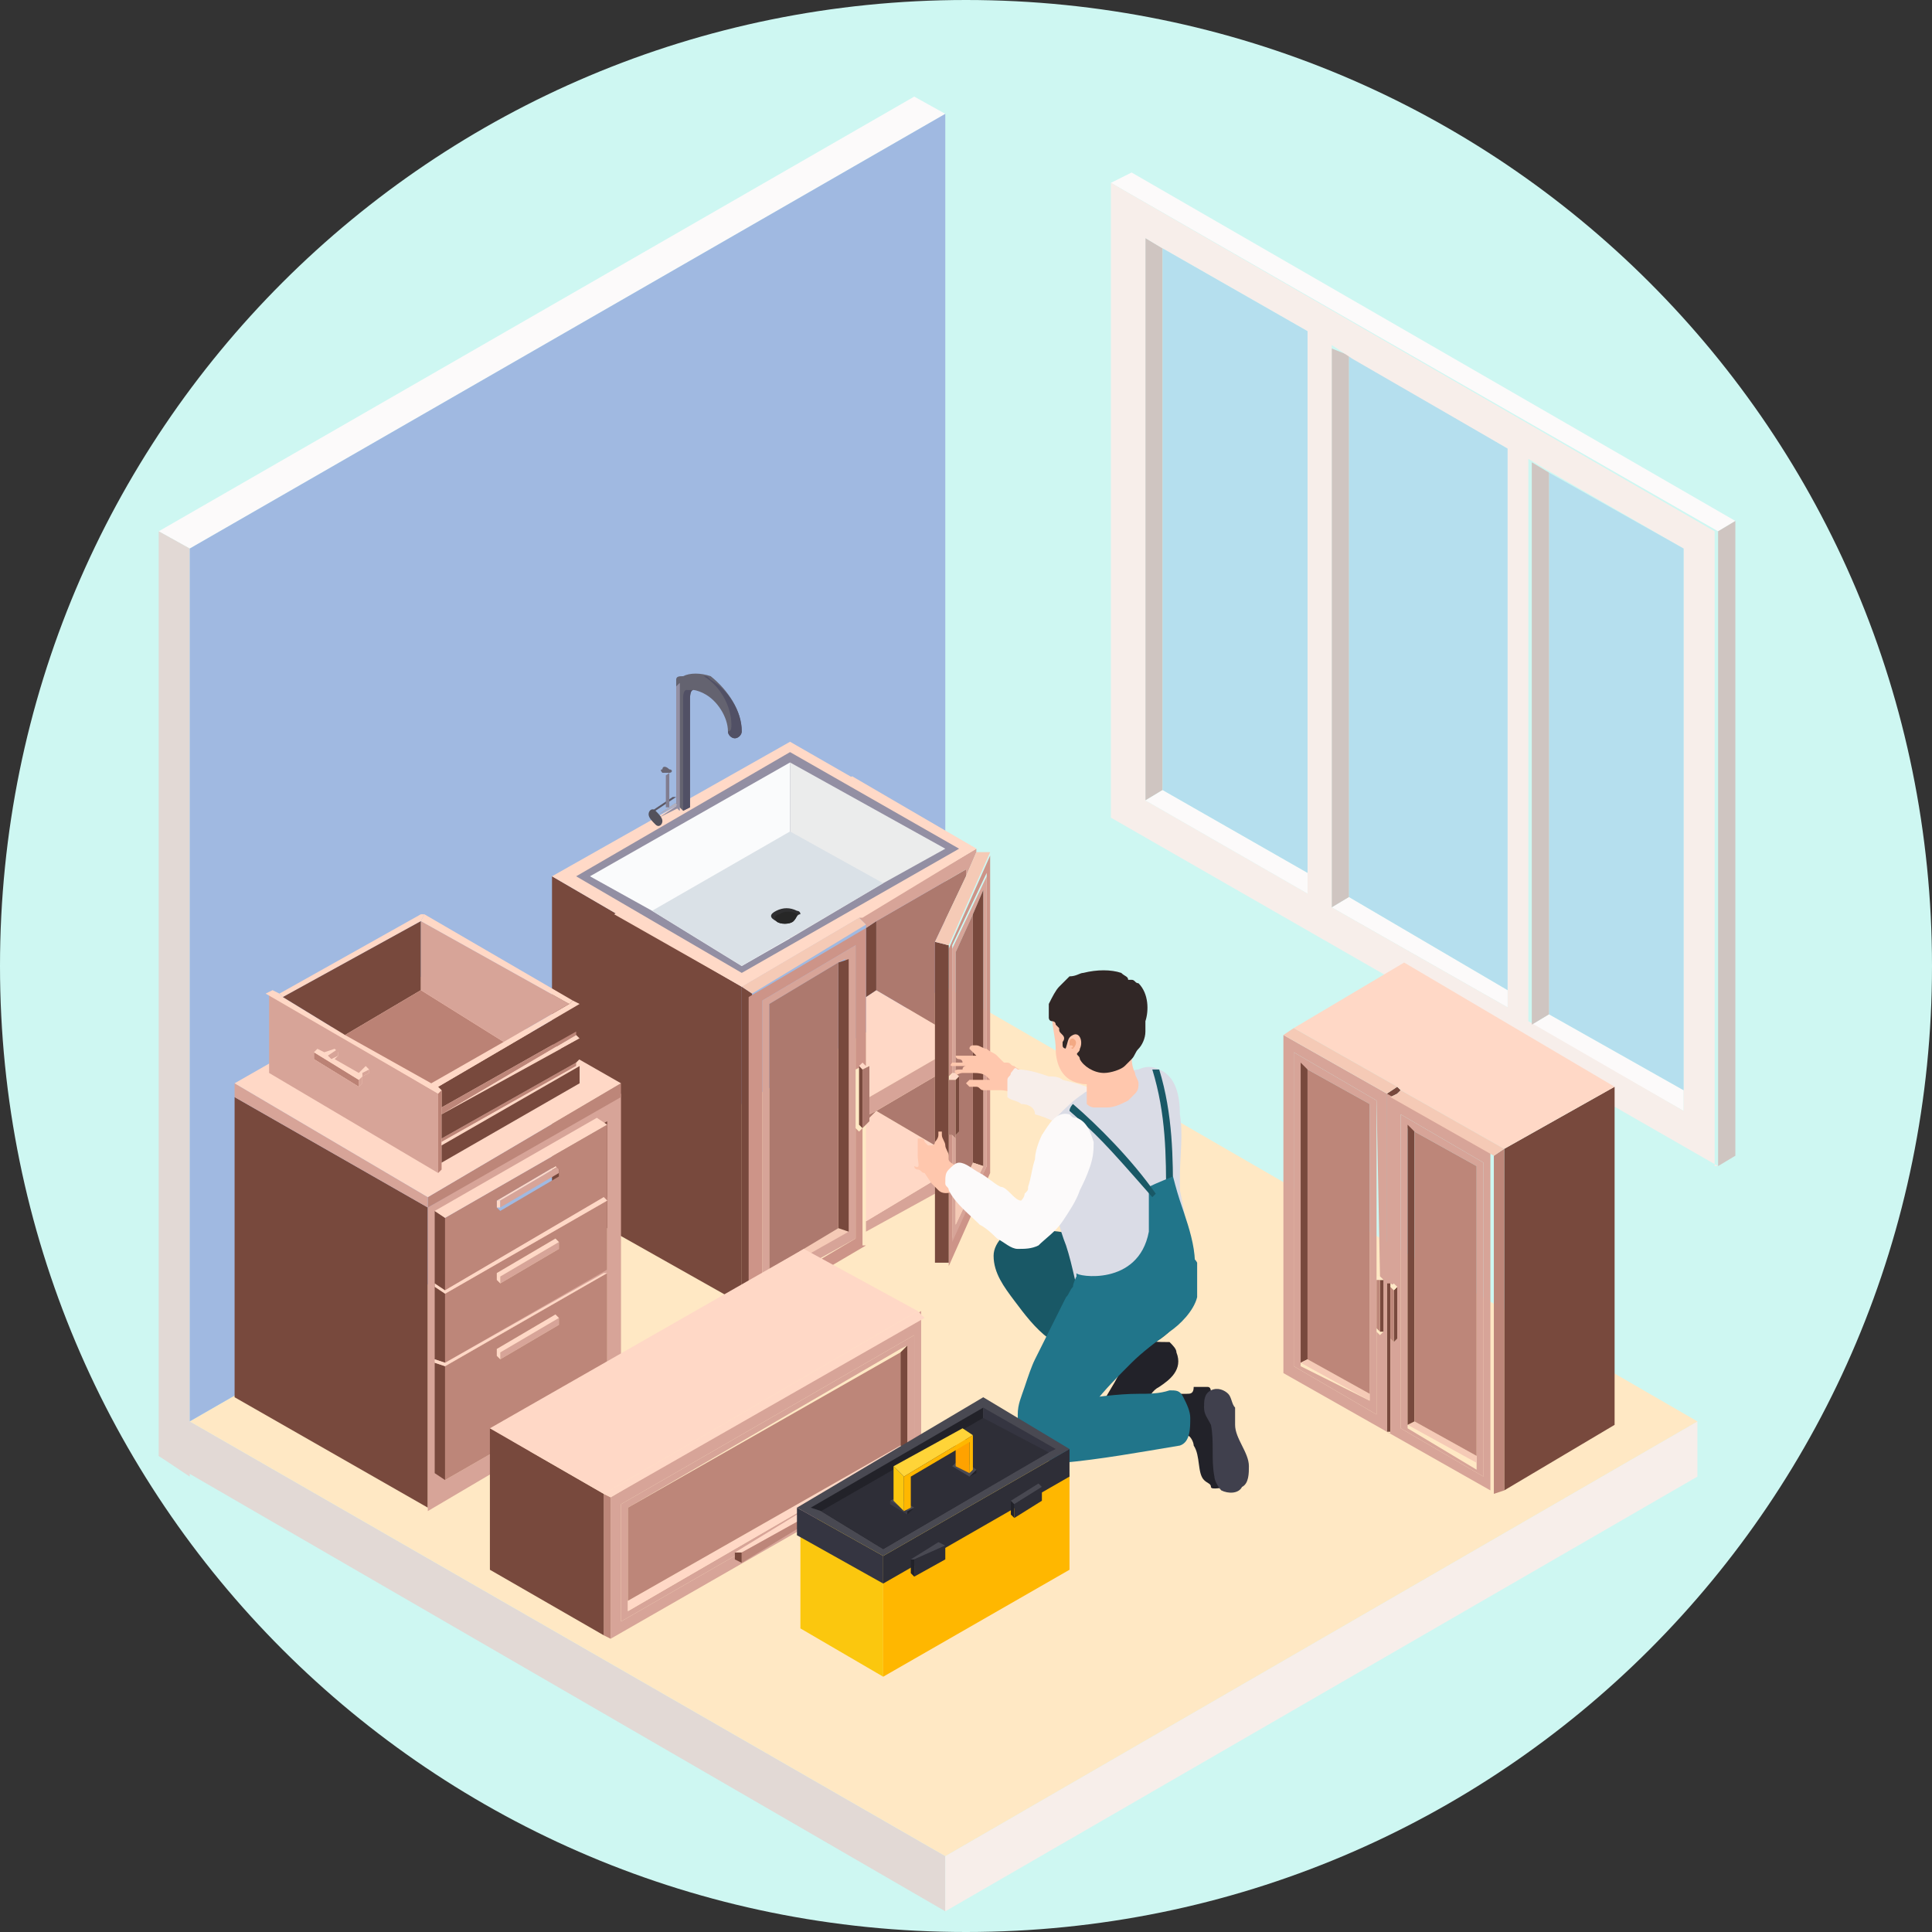 <?xml version="1.0" encoding="utf-8"?>
<!-- Generator: Adobe Illustrator 27.0.1, SVG Export Plug-In . SVG Version: 6.00 Build 0)  -->
<svg version="1.1" id="Layer_1" xmlns="http://www.w3.org/2000/svg" xmlns:xlink="http://www.w3.org/1999/xlink" x="0px" y="0px"
	 viewBox="0 0 56 56" style="enable-background:new 0 0 56 56;" xml:space="preserve">
<rect x="0" y="0" width="56" height="56" fill="#333333" stroke="none"/>
<style type="text/css">
	.st0{fill:#CEF7F2;}
	.st1{display:none;opacity:0.2;}
	.st2{display:inline;}
	.st3{display:none;fill:#FFA8AE;}
	.st4{display:none;}
	.st5{fill:#352221;}
	.st6{fill:#33C172;}
	.st7{fill:#5EC3EF;}
	.st8{fill:#369FCE;}
	.st9{fill:#008E3F;}
	.st10{display:inline;fill:#006A2F;}
	.st11{display:inline;fill:#008E3F;}
	.st12{display:inline;opacity:0.5;}
	.st13{fill:#64E89A;}
	.st14{fill:#46AAE0;}
	.st15{display:inline;opacity:0.57;}
	.st16{fill:#F9423E;}
	.st17{fill:#E52C2C;}
	.st18{fill:#FF6161;}
	.st19{display:inline;fill:#094C24;}
	.st20{display:inline;fill:#369FCE;}
	.st21{display:inline;fill:#46AAE0;}
	.st22{fill:#FCFAFA;}
	.st23{fill:#E2D9D5;}
	.st24{fill:#F7EEEA;}
	.st25{fill:#FFE8C4;}
	.st26{fill:#A0B9E1;}
	.st27{fill:#CFC5C1;}
	.st28{fill:#B5DFEE;}
	.st29{fill:#FFD8C6;}
	.st30{fill:#78493D;}
	.st31{fill:#AD796E;}
	.st32{fill:#D7A498;}
	.st33{fill:#CD9488;}
	.st34{fill:#F5CAB6;}
	.st35{fill:#FFD9C7;}
	.st36{fill:#938FA3;}
	.st37{fill:#FAFBFC;}
	.st38{fill:#EBECEC;}
	.st39{fill:#DAE1E7;}
	.st40{fill:#2F2F31;}
	.st41{fill:#272727;}
	.st42{fill:#646370;}
	.st43{fill:#515065;}
	.st44{enable-background:new    ;}
	.st45{clip-path:url(#SVGID_00000033370561822664148240000006783380805789394572_);enable-background:new    ;}
	.st46{fill:#5C5966;}
	.st47{fill:#6E6B7A;}
	.st48{clip-path:url(#SVGID_00000180360385571228470000000003100912431604741032_);enable-background:new    ;}
	.st49{fill:#817D8F;}
	.st50{fill:#B3B1BF;}
	.st51{fill:#53515C;}
	.st52{clip-path:url(#SVGID_00000094620104360256970290000006892299498041280947_);enable-background:new    ;}
	.st53{fill:#686573;}
	.st54{fill:#BD8679;}
	.st55{fill:#FFE9C8;}
	.st56{fill:#BB8275;}
	.st57{fill:#FFC7AD;}
	.st58{fill:#222229;}
	.st59{fill:#40404D;}
	.st60{fill:#195866;}
	.st61{fill:#DADCE6;}
	.st62{fill:#312726;}
	.st63{fill:#F3A984;}
	.st64{fill:#21758A;}
	.st65{fill:#FBC70E;}
	.st66{fill:#FFB700;}
	.st67{fill:#FFD438;}
	.st68{fill:#353541;}
	.st69{fill:#2E2E37;}
	.st70{fill:#494952;}
	.st71{fill:#3B3B45;}
	.st72{fill:#FFA200;}
</style>
<g>
	<path class="st0" d="M28,56c15.5,0,28-12.5,28-28S43.5,0,28,0S0,12.5,0,28S12.5,56,28,56z"/>
</g>
<g>
	<g>
		<g class="st1">
			<path class="st2" d="M35.9,25.2c-0.2,0.7,1.2,2.6,1.2,2.6l1.5-0.9c0,0-0.4-1-1-1.7C37,24.4,36.1,24.4,35.9,25.2z"/>
		</g>
	</g>
	<g>
		<g class="st1">
			<path class="st2" d="M32.7,25.5c0.6,2.7,0.5,5.3,0.5,5.9c0.6,0,2.8-0.2,4-0.3c0.4-4.3-0.5-6.5-0.5-6.5s-0.3,0-0.6-0.1
				c-0.1,0-0.2,0-0.4,0c-0.1,0-0.1,0-0.2,0c-0.5,0-1.2,0.1-1.7,0.1c-0.1,0-0.2,0-0.3,0c-0.1,0-0.2,0-0.3,0h0
				C32.9,24.8,32.6,25.2,32.7,25.5z"/>
		</g>
	</g>
	<g>
		<g>
			<g class="st1">
				<path class="st2" d="M33.1,24.8c-0.7,0.2-1.4,2.2-1.4,2.2l1.7,0.5c0,0,0.4-0.5,0.7-1.4C34.5,25.1,34,24.5,33.1,24.8z"/>
			</g>
		</g>
	</g>
</g>
<g>
	<g>
		<g>
			<polygon class="st3" points="12.8,27.4 20.2,17.7 43.6,28.5 29.2,36.8 			"/>
		</g>
		<g class="st4">
			<g class="st2">
				<path class="st5" d="M35.8,38.1V40c0,0.2,0.4,0.4,0.8,0.4c0.4,0,0.8-0.2,0.8-0.4v-1.9H35.8z"/>
			</g>
			<g class="st2">
				<path class="st5" d="M44.5,33v1.9c0,0.2,0.4,0.4,0.8,0.4c0.4,0,0.8-0.2,0.8-0.4V33H44.5z"/>
			</g>
			<g class="st2">
				<path class="st5" d="M10,23.3v1.9c0,0.2,0.4,0.4,0.8,0.4c0.4,0,0.8-0.2,0.8-0.4v-1.9H10z"/>
			</g>
			<g class="st2">
				<path class="st6" d="M33.5,13.8L23.2,7.9c-0.2-0.1-0.3-0.1-0.5-0.1l0,0c0,0-0.5-0.1-1,0.3C21.3,8.5,21,9,21,9l1.4,1.1v5.6
					c0,0.6,0.4,1.4,0.9,1.7l10.3,5.9c0.5,0.3,0.9,0,0.9-0.7v-7.2C34.4,14.9,34,14.1,33.5,13.8z"/>
				<path class="st7" d="M33,22.4c0,0-0.1,0.5-0.7,0.8c-0.9,0.5-1.3,0.4-1.3,0.4l-0.1-1.7l1.5-0.4L33,22.4z"/>
				<path class="st8" d="M32.1,24.3l-10.3-5.9c-0.5-0.3-0.9-1-0.9-1.7V9.5c0-0.6,0.4-0.9,0.9-0.7l10.3,5.9c0.5,0.3,0.9,1.1,0.9,1.7
					v7.2C33,24.2,32.6,24.6,32.1,24.3z"/>
			</g>
			<g class="st2">
				<path class="st6" d="M45.9,20.9L35.6,15c-0.2-0.1-0.3-0.1-0.5-0.1l0,0c0,0-0.5-0.1-1,0.3s-0.8,0.9-0.8,0.9l1.4,1.1v5.6
					c0,0.6,0.4,1.4,0.9,1.7l10.3,5.9c0.5,0.3,0.9,0,0.9-0.7v-7.2C46.8,22,46.4,21.2,45.9,20.9z"/>
				<path class="st7" d="M45.3,29.5c0,0-0.1,0.5-0.7,0.8c-0.9,0.5-1.3,0.4-1.3,0.4L43.2,29l1.5-0.4L45.3,29.5z"/>
				<path class="st9" d="M44.4,31.4l-10.3-5.9c-0.5-0.3-0.9-1-0.9-1.7v-7.2c0-0.6,0.4-0.9,0.9-0.7l10.3,5.9c0.5,0.3,0.9,1,0.9,1.7
					v7.2C45.3,31.4,44.9,31.6,44.4,31.4z"/>
			</g>
			<g class="st2">
				<path class="st6" d="M20.9,9.6c0,0-0.3-0.5-0.8-0.9c-0.5-0.4-1-0.3-1-0.3l0,0c-0.1,0-0.3,0-0.5,0.1l-8.9,5.1
					c-0.5,0.3-0.9,1.1-0.9,1.7v7.2c0,0.2,0,0.4,0.1,0.5l0,0c0,0,0.1,0.5,0.7,0.8c0.9,0.5,1.3,0.4,1.3,0.4l0.1-1.7l7.7-4.4
					c0.5-0.3,0.9-1,0.9-1.7v-5.6L20.9,9.6z"/>
				<path class="st9" d="M11.2,24.1l8.9-5.1c0.5-0.3,0.9-1,0.9-1.7v-7.2c0-0.6-0.4-0.9-0.9-0.7l-8.9,5.1c-0.5,0.3-0.9,1.1-0.9,1.7
					v7.2C10.3,24.1,10.7,24.4,11.2,24.1z"/>
			</g>
			<path class="st10" d="M44.2,31.1L22.8,18.3c-0.5-0.3-1.4-0.2-1.9,0.1l-6.6,3.8l-2.7-1.6c-0.6,0.6-0.7,1.8-0.7,2.8
				c0,0.9,0.3,1.2,0.8,1.5l21.8,12.6c0.5,0.3,1.4,0.2,1.9-0.1l8.7-5C44.6,31.9,44.7,31.4,44.2,31.1z"/>
			<path class="st11" d="M11.6,21.6l21.8,12.6c0.5,0.3,1.4,0.2,1.9-0.1l8.7-5c0.6-0.3,0.6-0.8,0.1-1.1L22.4,15.3
				c-0.5-0.3-1.4-0.2-1.9,0.1l-8.7,5C11.1,20.8,11.1,21.3,11.6,21.6z"/>
			<g class="st12">
				<path class="st6" d="M30.8,22l-7.2,4.2c-0.5,0.3-1.5,0.3-2.2-0.1l-8.1-4.7c-0.6-0.4-0.7-0.9-0.2-1.2l7.2-4.2
					c0.5-0.3,1.5-0.3,2.2,0.1l8.1,4.7C31.2,21.2,31.3,21.7,30.8,22z"/>
				<path class="st13" d="M29.6,21.7l-6.3,3.6c-0.5,0.3-1.3,0.2-1.9-0.1l-7-4.1c-0.6-0.3-0.6-0.8-0.1-1.1l6.3-3.6
					c0.5-0.3,1.3-0.2,1.9,0.1l7,4.1C30,20.9,30.1,21.4,29.6,21.7z"/>
				<path class="st14" d="M21.9,20.5c-0.4,0-0.8,0.2-0.8,0.4c0,0.2,0.3,0.4,0.8,0.4s0.8-0.2,0.8-0.4S22.3,20.5,21.9,20.5z"/>
				<path class="st6" d="M21.5,17c0,0-0.1,0.4,0.1,1.2c0.1,0.8,0.3,1.7,0.3,1.7s0.1-1,0-1.7C21.8,17.5,21.5,17,21.5,17z"/>
				<path class="st6" d="M23.5,20.8c0,0,1-0.6,2.2-0.7c1.2,0,2.7,0.4,2.7,0.4s-1.9-0.2-2.7-0.2C24.9,20.5,23.5,20.8,23.5,20.8z"/>
				<path class="st6" d="M15.2,20.4c0,0,1.1-0.5,2.3-0.5c1.2,0,2.7,0.6,2.7,0.6s-1.9-0.4-2.7-0.4C16.7,20.2,15.2,20.4,15.2,20.4z"/>
				<path class="st7" d="M22,21.9c0,0-0.1,0.6,0,1.5c0.1,0.7,0.4,1.5,0.4,1.5s0-0.8,0-1.8C22.3,22.2,22,21.9,22,21.9z"/>
			</g>
			<g class="st15">
				<path class="st6" d="M42.3,28.9l-7.2,4.2c-0.5,0.3-1.5,0.3-2.2-0.1l-8.1-4.7c-0.6-0.4-0.7-0.9-0.2-1.2l7.2-4.2
					c0.5-0.3,1.5-0.3,2.2,0.1l8.1,4.7C42.8,28,42.9,28.6,42.3,28.9z"/>
				<path class="st13" d="M41.2,28.5l-6.3,3.6c-0.5,0.3-1.3,0.2-1.9-0.1L26,28c-0.5-0.3-0.6-0.8-0.1-1.1l6.3-3.6
					c0.5-0.3,1.3-0.2,1.9,0.1l7,4.1C41.6,27.7,41.7,28.2,41.2,28.5z"/>
				<path class="st6" d="M33.5,27.3c-0.4,0-0.8,0.2-0.8,0.4c0,0.2,0.3,0.4,0.8,0.4s0.8-0.2,0.8-0.4C34.3,27.5,33.9,27.3,33.5,27.3z"
					/>
				<path class="st6" d="M33,23.8c0,0-0.1,0.4,0.1,1.2c0.1,0.8,0.3,1.7,0.3,1.7s0.1-1,0-1.7C33.4,24.4,33,23.8,33,23.8z"/>
				<path class="st6" d="M35,27.6c0,0,1-0.6,2.2-0.7s2.7,0.4,2.7,0.4s-1.9-0.2-2.7-0.2C36.5,27.3,35,27.6,35,27.6z"/>
				<path class="st6" d="M26.8,27.2c0,0,1.1-0.5,2.3-0.5c1.2,0,2.7,0.6,2.7,0.6S29.9,27,29.1,27C28.3,27,26.8,27.2,26.8,27.2z"/>
				<path class="st6" d="M33.6,28.7c0,0-0.1,0.6,0,1.5c0.1,0.7,0.4,1.5,0.4,1.5s0-0.8,0-1.8C33.8,29.1,33.6,28.7,33.6,28.7z"/>
			</g>
			<path class="st11" d="M32.5,21.9c0,0-3.1,1.5-5,2.5c-1.9,1.1-4.6,3.1-4.6,3.1s3-1.8,4.9-2.8C29.5,23.8,32.5,21.9,32.5,21.9z"/>
			<g class="st2">
				<g>
					<path class="st16" d="M21.3,15.1c0,1,1.1,2,1.5,2.4c0.8,0.7,1.8,1.1,2.7,1.7c1,0.6,2.8,1,4.2,0.4c0.9-0.4,1.2-1.7,1.2-2.2
						c0-0.6-0.1-1.2-0.2-1.8c0.7-0.1,1.1-0.4,1-0.7c-0.1-0.3-0.4-0.4-1.1-0.3c-0.1-0.8-0.4-1.2-0.8-1.9c-0.3-0.2-0.7-0.4-1-0.6
						c-1.5-1-3-1.9-4.6-2.8c-0.6-0.4-1.8-0.9-2.6-0.9c-0.2-0.2-0.5-0.3-0.9-0.3c-0.6,0.1-0.7,0.6-0.4,1c-0.4,0.6-0.6,3.1-0.6,3.5
						c0,0.3,0.1,0.7,0.2,1.2C20.4,14.4,20.8,14.8,21.3,15.1z"/>
					<path class="st17" d="M20.2,16.5c0.1,0.3,0.7,0.4,1,0.3c1.1,1.6,2.9,2.9,4.5,3.7c1,0.4,3.6,1,4.7,0.8c0.2,0.5,0.7,0.7,1,0.5
						c0.4-0.2,0.2-0.6,0.2-1c0.3-0.3,0.8-0.5,1-2.3c0.1-0.6,0.1-2.5-0.4-3c0.2-0.2,0.4-0.8,0.2-1.1c-0.3-0.3-0.9-0.3-1.2-0.3
						c-0.3-0.6-0.8-1-1.4-1.4c0.4,0.6,0.7,1.1,0.8,1.9c0.7,0,1,0,1.1,0.3c0.1,0.3-0.2,0.5-1,0.7c0.1,0.6,0.2,1.1,0.2,1.8
						c0,0.5-0.3,1.8-1.2,2.2c-1.4,0.6-3.2,0.1-4.2-0.4c-0.9-0.5-1.9-1-2.7-1.7c-0.4-0.3-1.5-1.4-1.5-2.4c-0.6-0.4-1-0.8-1.2-1.3
						c0.1,0.5,0.3,1.2,0.4,1.7C20.4,15.9,20,16,20.2,16.5z"/>
				</g>
				<path class="st17" d="M21.7,8.6c-0.1-0.1-0.2-0.2-0.4-0.2c0,0-0.1,0.1,0,0.1c0.1,0.1,0.2,0.2,0.3,0.3c0,0.1,0.1,0.2,0.2,0.1
					C21.9,8.9,21.7,8.7,21.7,8.6z"/>
				<path class="st17" d="M21.1,9.1c-0.1,0-0.2,0.1-0.3,0.2c-0.1,0.1-0.2,0.2-0.1,0.3c0.1,0.1,0.1,0,0.2,0C21,9.5,21,9.4,21.2,9.3
					C21.3,9.2,21.2,9.1,21.1,9.1z"/>
				<path class="st17" d="M20.8,13.9c0-0.1-0.1-0.2-0.2-0.4s0-0.3-0.1-0.4c0,0,0,0-0.1,0C20.4,13.3,20.5,13.8,20.8,13.9
					C20.8,13.9,20.8,13.9,20.8,13.9z"/>
				<path class="st17" d="M21.8,14.7c-0.1-0.1-0.2-0.2-0.2-0.4c0-0.1,0-0.3-0.1-0.4c0,0,0,0-0.1,0c-0.2,0.2,0,0.8,0.3,0.9
					C21.7,14.9,21.8,14.8,21.8,14.7z"/>
				<path class="st17" d="M29.7,17.6C29.6,17.6,29.6,17.6,29.7,17.6c-0.1,0.2,0,0.3-0.1,0.5c0,0.1-0.1,0.2-0.1,0.4
					c0,0,0,0.1,0.1,0.1C29.8,18.4,29.9,17.8,29.7,17.6z"/>
				<path class="st17" d="M29,19.2c-0.2,0-0.3,0-0.5,0s-0.3-0.1-0.4-0.2c0,0-0.1,0,0,0c0.1,0.4,0.7,0.6,1,0.4
					C29.1,19.3,29.1,19.2,29,19.2z"/>
				<path class="st18" d="M23.6,10.1C23,9.8,22,9.3,21.4,9.8c-1.2,0.8,0.4,2.6,1.3,3c0.9,0.5,3.4,1.4,3.8-0.2
					C26.7,11.6,24,10.2,23.6,10.1z"/>
			</g>
			<g class="st2">
				<g>
					<path class="st16" d="M33,22c0,1,1.1,2,1.5,2.4c0.8,0.7,1.8,1.1,2.7,1.7c1,0.6,2.8,1,4.2,0.4c0.9-0.4,1.2-1.7,1.2-2.2
						c0-0.6-0.1-1.2-0.2-1.8c0.7-0.1,1.1-0.4,1-0.7c-0.1-0.3-0.4-0.4-1.1-0.3c-0.1-0.8-0.3-1.2-0.8-1.9c-0.3-0.2-0.7-0.4-1-0.6
						c-1.5-1-3-1.9-4.6-2.8c-0.6-0.4-1.8-0.9-2.6-0.9c-0.2-0.2-0.5-0.3-0.9-0.3c-0.6,0.1-0.7,0.6-0.4,1c-0.4,0.6-0.6,3.1-0.6,3.5
						c0,0.3,0.1,0.7,0.2,1.2C32.1,21.2,32.5,21.6,33,22z"/>
					<path class="st17" d="M31.9,23.3c0.1,0.3,0.7,0.4,1,0.3c1.1,1.6,2.8,2.9,4.5,3.7c1,0.4,3.6,1,4.7,0.8c0.2,0.5,0.7,0.7,1,0.5
						c0.4-0.2,0.2-0.6,0.2-1c0.3-0.3,0.8-0.5,1-2.3c0.1-0.6,0.1-2.5-0.4-3c0.2-0.2,0.4-0.8,0.2-1.1c-0.3-0.3-0.9-0.3-1.2-0.3
						c-0.3-0.6-0.8-1-1.4-1.4c0.4,0.6,0.7,1.1,0.8,1.9c0.7,0,1,0,1.1,0.3c0.1,0.3-0.2,0.5-1,0.7c0.1,0.6,0.2,1.1,0.2,1.8
						c0,0.5-0.3,1.8-1.2,2.2C40,27,38.2,26.5,37.3,26c-0.9-0.5-1.9-1-2.7-1.7c-0.4-0.3-1.5-1.4-1.5-2.4c-0.6-0.4-1-0.8-1.2-1.3
						c0.1,0.5,0.3,1.2,0.4,1.7C32.1,22.7,31.8,22.9,31.9,23.3z"/>
				</g>
				<path class="st17" d="M33.4,15.5c-0.1-0.1-0.2-0.2-0.4-0.2c0,0-0.1,0.1,0,0.1c0.1,0.1,0.2,0.2,0.3,0.3c0,0.1,0.1,0.2,0.2,0.1
					C33.6,15.7,33.5,15.5,33.4,15.5z"/>
				<path class="st17" d="M32.9,16c-0.1,0-0.2,0.1-0.3,0.2c-0.1,0.1-0.2,0.2-0.1,0.3c0.1,0.1,0.1,0,0.2,0c0.1-0.2,0.2-0.3,0.3-0.4
					C33,16,33,15.9,32.9,16z"/>
				<path class="st17" d="M32.5,20.7c0-0.1-0.1-0.2-0.2-0.4c0-0.1,0-0.3-0.1-0.4c0,0,0,0-0.1,0C32.1,20.1,32.2,20.6,32.5,20.7
					C32.5,20.7,32.6,20.7,32.5,20.7z"/>
				<path class="st17" d="M33.5,21.5c-0.1-0.1-0.2-0.2-0.2-0.4c0-0.1,0-0.3-0.1-0.4c0,0,0,0-0.1,0c-0.2,0.2,0,0.8,0.3,0.9
					C33.5,21.7,33.5,21.6,33.5,21.5z"/>
				<path class="st17" d="M41.4,24.4C41.4,24.4,41.3,24.4,41.4,24.4c-0.1,0.2,0,0.3-0.1,0.5c0,0.1-0.1,0.2-0.1,0.4
					c0,0,0,0.1,0.1,0.1C41.5,25.2,41.6,24.6,41.4,24.4z"/>
				<path class="st17" d="M40.8,26c-0.2,0-0.3,0-0.5,0s-0.3-0.1-0.4-0.2c0,0-0.1,0,0,0c0.1,0.4,0.7,0.6,1,0.4
					C40.8,26.1,40.8,26,40.8,26z"/>
				<path class="st18" d="M35.4,16.9c-0.7-0.3-1.6-0.7-2.3-0.3c-1.2,0.8,0.4,2.6,1.3,3c0.9,0.5,3.4,1.5,3.8-0.2
					C38.4,18.4,35.7,17,35.4,16.9z"/>
			</g>
			<g class="st2">
				<path class="st6" d="M46.7,24.6c0,0-0.3-0.5-0.8-0.9c-0.5-0.4-1-0.3-1-0.3l0,0c-0.1,0-0.3,0-0.5,0.1l-8.9,5.1
					c-0.5,0.3-0.9,1-0.9,1.7v7.2c0,0.2,0,0.3,0.1,0.5l0,0c0,0,0.1,0.5,0.7,0.8c0.9,0.5,1.3,0.4,1.3,0.4l0.1-1.7l0,0l7.7-4.4
					c0.5-0.3,0.9-1,0.9-1.7v-5.6L46.7,24.6z"/>
				<path class="st9" d="M37,39.1l8.9-5.1c0.5-0.3,0.9-1,0.9-1.7V25c0-0.6-0.4-1-0.9-0.7L37,29.5c-0.5,0.3-0.9,1-0.9,1.7v7.2
					C36.1,39,36.5,39.3,37,39.1z"/>
			</g>
			<path class="st19" d="M37.1,38.2c0-0.2-0.2-0.3-0.2-0.4c0-0.1-0.1-0.2-0.1-0.2s0-0.2,0-0.3c0-0.1-0.1-0.1-0.1,0
				c-0.1,0.2,0,0.5,0,0.6C36.7,38.1,36.9,38.3,37.1,38.2C37.1,38.3,37.1,38.3,37.1,38.2z"/>
			<path class="st19" d="M38.1,37.9c-0.1-0.1-0.2-0.2-0.4-0.2c-0.1,0-0.3-0.1-0.4,0c0,0,0,0.1,0,0.1c0.1,0.1,0.2,0.1,0.4,0.1
				S37.9,38,38,38C38.1,38,38.1,37.9,38.1,37.9z"/>
			<path class="st19" d="M45.5,25.1C45.5,25.1,45.5,25.1,45.5,25.1c0,0.1,0.2,0.2,0.3,0.2c0.1,0.1,0.2,0.2,0.3,0.2
				c0.1,0,0.1,0,0.1-0.1C46.2,25.2,45.7,24.9,45.5,25.1z"/>
			<path class="st19" d="M46.4,26.1c0-0.1-0.1,0-0.1,0c0,0.1-0.1,0.2-0.1,0.4c-0.1,0.1-0.2,0.2-0.2,0.3c0,0,0,0.1,0.1,0.1
				C46.3,26.9,46.5,26.4,46.4,26.1z"/>
			<path class="st19" d="M45.9,31.7C45.9,31.6,45.8,31.7,45.9,31.7c-0.1,0.2-0.1,0.4-0.1,0.6c0,0.2-0.1,0.3-0.1,0.4
				c0,0.1,0.1,0.1,0.1,0C46.1,32.5,46,32,45.9,31.7z"/>
			<path class="st19" d="M45.3,33.1c-0.1-0.1-0.2-0.2-0.2-0.4c0,0-0.1,0-0.1,0c0,0.1,0.1,0.3,0.2,0.4c0,0.1,0.1,0.2,0.2,0.3
				c0,0,0.2,0,0.1-0.1C45.5,33.3,45.4,33.2,45.3,33.1z"/>
			<path class="st19" d="M44.7,33.9c-0.1,0-0.2,0-0.3,0c-0.1,0-0.2-0.1-0.3-0.2c0,0-0.1,0-0.1,0c0,0.3,0.5,0.5,0.7,0.3
				C44.7,34,44.7,33.9,44.7,33.9z"/>
			<path class="st20" d="M11.5,15.2c-0.2,0.1-0.6,0.5-0.5,0.8c0,0.1,0.1,0.1,0.1,0c0.1-0.1,0.1-0.3,0.2-0.4
				C11.4,15.6,11.5,15.5,11.5,15.2C11.7,15.3,11.6,15.2,11.5,15.2z"/>
			<path class="st20" d="M11.7,16.7c-0.1,0-0.3,0-0.5-0.1c-0.1,0-0.3-0.1-0.4-0.2c0,0-0.1,0-0.1,0.1c0.1,0.3,0.7,0.5,1,0.4
				C11.8,16.8,11.8,16.7,11.7,16.7z"/>
			<path class="st20" d="M12.5,14.4c-0.1,0.1-0.1,0.3-0.2,0.5c-0.1,0.2-0.2,0.4-0.2,0.5c0,0.1,0.1,0.2,0.2,0.1
				c0.1-0.1,0.1-0.4,0.2-0.5C12.5,14.8,12.5,14.6,12.5,14.4C12.5,14.4,12.5,14.4,12.5,14.4z"/>
			<path class="st20" d="M11.3,19.2c0-0.1,0-0.3-0.1-0.4c0,0-0.1,0-0.1,0c-0.1,0.1-0.1,0.3,0,0.4c0,0.1,0.1,0.3,0.2,0.4
				c0.1,0,0.2,0,0.2-0.1C11.4,19.5,11.3,19.4,11.3,19.2z"/>
			<path class="st21" d="M9.8,23c-0.1-0.1-0.2-0.2-0.2-0.3s-0.1-0.2-0.1-0.3c0,0-0.1,0-0.1,0c-0.1,0.3,0.1,0.8,0.4,0.8
				C9.8,23.1,9.8,23.1,9.8,23z"/>
			<path class="st19" d="M35.7,38.3c-0.1-0.1-0.2-0.2-0.3-0.3c-0.1-0.1-0.1-0.3-0.2-0.4c0-0.1-0.2,0-0.2,0c0,0.2,0.1,0.3,0.2,0.5
				c0.1,0.1,0.2,0.3,0.4,0.3C35.6,38.5,35.7,38.4,35.7,38.3z"/>
			<path class="st19" d="M45.6,22c-0.1-0.2-0.2-0.3-0.3-0.4c0,0-0.1,0,0,0c0,0.2,0.2,0.3,0.2,0.5c0.1,0.2,0.1,0.3,0.2,0.5
				c0,0,0.1,0,0.1,0C45.8,22.3,45.7,22.1,45.6,22z"/>
			<path class="st19" d="M46.2,21.5C46.1,21.5,46.1,21.5,46.2,21.5c-0.1,0.2-0.1,0.4-0.1,0.6c0,0.2-0.1,0.4-0.1,0.5
				c0,0.1,0.1,0.1,0.1,0.1C46.4,22.4,46.3,21.8,46.2,21.5z"/>
			<path class="st19" d="M12,24.4c-0.1-0.1-0.2-0.2-0.2-0.3c-0.1-0.1-0.1-0.2-0.2-0.4c0,0-0.1,0-0.1,0c0,0.2,0.2,0.6,0.4,0.8
				C12,24.5,12.1,24.4,12,24.4z"/>
			<path class="st19" d="M12.2,24C12.2,24,12.1,24.1,12.2,24c0.1,0.1,0.2,0.2,0.3,0.3s0.2,0.2,0.3,0.3c0,0,0.1,0,0.1,0
				C12.8,24.3,12.5,24.1,12.2,24z"/>
			<path class="st19" d="M30.7,34.6c-0.1,0-0.3,0.1-0.4,0.1c-0.2,0-0.3,0-0.5-0.1c0,0-0.1,0,0,0.1c0.2,0.2,0.7,0.3,1,0.1
				C30.8,34.7,30.8,34.6,30.7,34.6z"/>
			<path class="st19" d="M31.1,34.4c0-0.1-0.2,0-0.1,0.1c0.1,0.1,0.1,0.3,0.1,0.4c0,0.1,0,0.3,0.1,0.4c0,0.1,0.1,0.1,0.2,0
				C31.5,35,31.3,34.6,31.1,34.4z"/>
			<path class="st19" d="M34,35.2c-0.1-0.1-0.2-0.1-0.4-0.2c-0.1,0-0.2-0.1-0.4-0.2c0,0,0,0,0,0c0.1,0.2,0.5,0.5,0.8,0.4
				C34,35.4,34,35.3,34,35.2z"/>
			<path class="st19" d="M33.9,36c-0.1-0.1-0.3,0-0.4,0c-0.2,0-0.4,0-0.5,0c0,0,0,0,0,0.1c0.2,0.1,0.4,0.1,0.6,0.1
				C33.6,36.2,33.9,36.2,33.9,36C33.9,36,33.9,36,33.9,36z"/>
			<path class="st19" d="M34,36.9c-0.1-0.2-0.2-0.3-0.4-0.4c0,0-0.1,0-0.1,0.1c0.1,0.2,0.2,0.4,0.4,0.5C33.9,37,34,37,34,36.9z"/>
		</g>
	</g>
</g>
<g>
	<g>
		<g>
			<polygon class="st22" points="26.5,2.8 4.6,15.4 5.5,15.9 27.4,3.3 			"/>
			<polygon class="st23" points="4.6,15.4 4.6,15.4 4.6,42.2 5.5,42.8 5.5,15.9 			"/>
		</g>
		<polygon class="st23" points="4.6,42.2 27.4,55.4 27.4,53.8 5.5,41.2 		"/>
		<polygon class="st24" points="49.2,41.2 27.4,53.8 27.4,55.4 49.2,42.8 		"/>
		<polygon class="st25" points="27.4,28.6 5.5,41.2 27.4,53.8 49.2,41.2 		"/>
		<polygon class="st26" points="27.4,28.6 5.5,41.2 5.5,15.9 27.4,3.3 		"/>
	</g>
	<g>
		<polygon class="st27" points="33.7,22.9 33.7,7.2 33.2,6.9 33.2,23.2 		"/>
		<polygon class="st22" points="48.8,31.6 44.9,29.4 44.4,29.7 48.8,32.2 		"/>
		<g>
			<polygon class="st22" points="43.7,28.7 39.1,26 38.6,26.3 43.7,29.2 			"/>
			<polygon class="st28" points="39.1,26 43.7,28.7 43.7,13 39.1,10.3 			"/>
			<polygon class="st27" points="39.1,26 39.1,10.3 38.6,10.1 38.6,26.3 			"/>
			<polygon class="st22" points="50.3,15.1 32.8,5 32.2,5.3 49.8,15.4 			"/>
			<polygon class="st27" points="50.3,33.5 50.3,15.1 49.8,15.4 49.8,33.8 			"/>
			<path class="st24" d="M49.8,33.8L32.2,23.7V5.3l17.5,10.1V33.8z M43.7,28.7V13l-4.5-2.6L38.6,10v16.3l5.1,2.9
				C43.7,29.3,43.7,28.7,43.7,28.7z M37.9,25.3V9.6l-4.2-2.4l-0.5-0.3v16.3l4.7,2.7V25.3z M48.8,31.6V15.9l-4-2.3l-0.5-0.3v16.3
				l4.5,2.6C48.8,32.2,48.8,31.6,48.8,31.6z"/>
			<polygon class="st22" points="37.9,25.3 33.7,22.9 33.2,23.2 37.9,25.9 			"/>
			<polygon class="st28" points="33.7,22.9 37.9,25.3 37.9,9.6 33.7,7.2 			"/>
			<polygon class="st28" points="44.9,29.4 48.8,31.6 48.8,15.9 44.9,13.7 			"/>
			<polygon class="st27" points="44.9,29.4 44.9,13.7 44.4,13.4 44.4,29.7 			"/>
		</g>
	</g>
	<g>
		<g>
			<polygon class="st29" points="25.1,28.9 25.4,28.7 27.1,29.7 27.1,30.7 25.2,31.8 25.2,30.9 25.1,30.9 			"/>
			<polygon class="st30" points="25.4,28.7 25.1,28.9 25.1,26.9 25.4,26.7 			"/>
			<polygon class="st31" points="27.1,29.7 25.4,28.7 25.4,26.7 28,25.2 28,25.4 27.1,27.3 			"/>
			<polygon class="st32" points="28,25.4 28,25.2 25.4,26.7 25.1,26.9 25.1,26.8 24.9,26.6 28.3,24.6 28.3,24.7 			"/>
			<polygon class="st30" points="21.5,37.8 16,34.7 16,25.4 21.5,28.6 			"/>
			<polygon class="st32" points="27.1,34.6 25.1,35.7 25.1,35.4 27.1,34.2 			"/>
			<polygon class="st30" points="21.5,37.8 21.5,28.6 21.8,28.8 21.8,38 			"/>
			<polygon class="st29" points="21.5,28.6 17.8,26.5 24.7,22.5 28.3,24.6 24.9,26.6 			"/>
			<polygon class="st29" points="27.1,34.2 25.1,35.4 25.1,32.6 25.2,32.5 25.2,32.4 25.4,32.2 27.1,33.2 			"/>
			<polygon class="st31" points="25.4,32.2 25.2,32.4 25.2,32.3 25.4,32.2 			"/>
			<polygon class="st31" points="25.4,32.2 25.4,32.2 27.1,31.2 27.1,33.2 			"/>
			<polygon class="st32" points="25.2,31.8 27.1,30.7 27.1,31.2 25.4,32.2 25.2,32.3 			"/>
			<path class="st33" d="M28.7,34l-1.2,2.7v-9.2l1.2-2.7V34z M27.6,31.1l-0.1,0.1v1.7l0.1,0v3l1-2.1v-8.5l-1,2.1L27.6,31.1
				L27.6,31.1z"/>
			<polygon class="st30" points="27.5,36.6 27.1,36.6 27.1,34.6 27.1,34.2 27.1,33.2 27.1,31.2 27.1,30.7 27.1,29.7 27.1,27.3 
				27.5,27.4 			"/>
			<polygon class="st34" points="28.4,24.7 28.7,24.7 27.5,27.4 27.1,27.3 28,25.4 28.3,24.7 			"/>
			<path class="st33" d="M25.1,36.1l-3.4,2v-9.2l3.4-2v0v2v2l-0.1,0l-0.2,0.1v1.7l0.1,0.1l0.1-0.1v2.8v0.4V36.1z M24.8,35.9v-8.5
				L22.1,29v8.5L24.8,35.9z"/>
			<polygon class="st29" points="24.9,30.9 25,30.8 25.1,30.9 25.2,30.9 25,31 			"/>
			<polygon class="st30" points="24.9,32.6 24.9,30.9 25,31 25,32.7 			"/>
			<polygon class="st34" points="21.8,28.8 21.5,28.6 24.9,26.6 25.1,26.8 			"/>
			<polygon class="st31" points="25,32.7 25,31 25.2,30.9 25.2,31.8 25.2,32.3 25.2,32.4 25.2,32.5 25.1,32.6 			"/>
			<polygon class="st29" points="27.5,31.3 27.6,31.1 27.6,31.1 27.7,31.1 27.8,31.2 27.7,31.3 			"/>
			<polygon class="st31" points="27.5,32.9 27.5,31.3 27.7,31.3 27.7,33 27.6,32.9 			"/>
			<polygon class="st32" points="27.6,36 27.6,32.9 27.7,33 27.7,32.9 27.7,34.8 27.7,35.5 28.5,33.8 28.5,25.8 28.2,26.5 
				27.7,27.6 27.7,31.1 27.6,31.1 27.6,27.5 28.6,25.4 28.6,33.8 			"/>
			<polygon class="st30" points="28.5,25.8 28.5,33.8 28.2,33.7 28.2,26.5 			"/>
			<polygon class="st34" points="28.5,33.8 27.7,35.5 27.7,34.8 28.2,33.7 			"/>
			<polygon class="st31" points="27.7,31.1 27.7,27.6 28.2,26.5 28.2,33.7 27.7,34.8 27.7,32.9 27.8,32.8 27.8,31.2 			"/>
			<polygon class="st30" points="27.8,31.2 27.8,32.8 27.7,32.9 27.7,33 27.7,31.3 			"/>
			<path class="st32" d="M24.8,27.4v8.5l-2.7,1.5V29L24.8,27.4z M22.3,37l2.2-1.3v-7.9l-0.2,0.1l-2,1.2v7.7V37z"/>
			<polygon class="st34" points="24.6,35.7 22.3,37 22.3,36.8 24.3,35.6 			"/>
			<polygon class="st30" points="24.6,27.8 24.6,35.7 24.3,35.6 24.3,27.9 			"/>
			<polygon class="st31" points="24.3,35.6 22.3,36.8 22.3,29.1 24.3,27.9 			"/>
		</g>
		<polygon class="st35" points="21.5,28.6 16,25.4 22.9,21.5 28.3,24.6 25,26.6 24.9,26.6 		"/>
		<g>
			<polygon class="st36" points="16.7,25.4 22.9,21.8 27.8,24.6 21.5,28.2 			"/>
			<g>
				<g>
					<polygon class="st37" points="17.1,25.4 18.9,26.4 21.5,28 22.9,27.2 22.9,22.1 					"/>
					<polygon class="st38" points="27.4,24.6 22.9,22.1 22.9,27.2 25.6,25.6 					"/>
				</g>
				<g>
					<polygon class="st39" points="25.6,25.6 21.5,28 18.9,26.4 22.9,24.1 					"/>
				</g>
				<g>
					<path class="st40" d="M23,26.7c-0.1,0.1-0.4,0.1-0.5,0c0,0,0,0,0,0c-0.2-0.1-0.2-0.2,0-0.3s0.4-0.1,0.6,0c0,0,0.1,0,0.1,0.1
						C23.1,26.5,23.1,26.6,23,26.7z"/>
					<path class="st41" d="M23,26.7c-0.1,0.1-0.4,0.1-0.5,0c-0.1-0.1,0-0.2,0.1-0.2c0.1-0.1,0.4-0.1,0.5,0
						C23.1,26.5,23.1,26.6,23,26.7z"/>
				</g>
			</g>
			<g>
				<g>
					<g>
						<path class="st42" d="M21.5,21.2c0,0.1-0.1,0.2-0.2,0.2c-0.1,0-0.2-0.1-0.2-0.2c0-0.4-0.3-0.9-0.7-1.1
							C20.2,20,20.1,20,20.1,20h0c-0.1,0-0.1,0.2-0.1,0.3v3.1l-0.2,0.1l0,0l-0.1-0.1l-0.1-0.1v-3.1c0,0,0-0.1,0-0.1c0,0,0,0,0-0.1
							c0,0,0,0,0,0c0,0,0-0.1,0-0.1c0,0,0,0,0-0.1c0,0,0-0.1,0-0.1c0,0,0,0,0,0c0-0.1,0.1-0.1,0.2-0.1c0.2-0.1,0.5-0.1,0.8,0
							C21.1,20,21.5,20.6,21.5,21.2z"/>
					</g>
					<path class="st43" d="M20.1,20L20.1,20c-0.1,0-0.1,0.2-0.1,0.3v3.1l-0.2,0.1v-3.2c0-0.1,0-0.3,0.1-0.3C19.9,20,20,20,20.1,20z"
						/>
					<g>
						<path class="st36" d="M19.7,19.8c0,0.1,0,0.3,0,0.4v3.3l-0.1-0.1v-3.1c0,0,0-0.1,0-0.1c0,0,0,0,0-0.1c0,0,0,0,0,0
							c0,0,0-0.1,0-0.1c0,0,0,0,0-0.1C19.6,19.9,19.6,19.9,19.7,19.8C19.6,19.8,19.6,19.8,19.7,19.8z"/>
						<path class="st43" d="M21.5,21.2c0,0.1-0.1,0.2-0.2,0.2c-0.1,0-0.2-0.1-0.2-0.2c0.1,0,0.1-0.1,0.1-0.2c0-0.5-0.3-1.1-0.8-1.4
							c0.1,0,0.1,0,0.2,0.1C21.1,20,21.5,20.6,21.5,21.2z"/>
					</g>
					<path class="st36" d="M19.7,19.8c0,0.1,0,0.3,0,0.4v3.3l-0.1-0.1v-3.1c0,0,0-0.1,0-0.1c0,0,0,0,0-0.1c0,0,0,0,0,0
						c0,0,0-0.1,0-0.1c0,0,0,0,0-0.1C19.6,19.9,19.6,19.9,19.7,19.8C19.6,19.8,19.6,19.8,19.7,19.8z"/>
				</g>
				<g>
					<g class="st44">
						<g class="st44">
							<g>
								<defs>
									<path id="SVGID_1_" d="M18.9,23.5l0.6-0.4c0,0,0.1,0,0.1,0L19,23.5C18.9,23.5,18.9,23.5,18.9,23.5z"/>
								</defs>
								<clipPath id="SVGID_00000079479945954596288220000014916358310077997971_">
									<use xlink:href="#SVGID_1_"  style="overflow:visible;"/>
								</clipPath>
								<g style="clip-path:url(#SVGID_00000079479945954596288220000014916358310077997971_);enable-background:new    ;">
									<path class="st46" d="M18.9,23.5l0.6-0.4c0,0,0.1,0,0.1,0L19,23.5C18.9,23.5,18.9,23.5,18.9,23.5z"/>
									<polygon class="st47" points="19,23.5 19.6,23.1 19.6,23.1 									"/>
								</g>
							</g>
						</g>
						<g class="st44">
							<g>
								<defs>
									<path id="SVGID_00000155865213430990362880000015124842950747033264_" d="M19.7,23.6l-0.6,0.4c0,0,0-0.1,0-0.1
										c0-0.1-0.1-0.3-0.2-0.3l0.6-0.4c0.1,0.1,0.2,0.2,0.2,0.3C19.8,23.5,19.8,23.6,19.7,23.6z"/>
								</defs>
								<clipPath id="SVGID_00000031208874842176601530000013877819758054943664_">
									<use xlink:href="#SVGID_00000155865213430990362880000015124842950747033264_"  style="overflow:visible;"/>
								</clipPath>
								<g style="clip-path:url(#SVGID_00000031208874842176601530000013877819758054943664_);enable-background:new    ;">
									<path class="st47" d="M19,23.5l0.6-0.4c0,0,0,0,0,0L19,23.5C19,23.5,19,23.5,19,23.5z"/>
									<path class="st49" d="M19,23.5l0.6-0.4c0,0,0,0,0,0L19,23.5C19.1,23.5,19,23.5,19,23.5z"/>
									<path class="st36" d="M19.1,23.6l0.6-0.4c0,0,0,0,0,0.1L19.1,23.6C19.1,23.6,19.1,23.6,19.1,23.6z"/>
									<path class="st50" d="M19.1,23.6l0.6-0.4c0,0,0,0,0,0.1L19.1,23.6C19.1,23.7,19.1,23.6,19.1,23.6z"/>
									<path class="st36" d="M19.1,23.7l0.6-0.4c0,0,0,0.1,0,0.1L19.1,23.7C19.2,23.8,19.2,23.7,19.1,23.7z"/>
									<path class="st49" d="M19.2,23.8l0.6-0.4v0c0,0,0,0,0,0L19.2,23.8C19.2,23.8,19.2,23.8,19.2,23.8L19.2,23.8z"/>
									<path class="st47" d="M19.2,23.9l0.6-0.4c0,0,0,0,0,0L19.2,23.9C19.1,23.9,19.2,23.9,19.2,23.9z"/>
									<path class="st46" d="M19.1,23.9l0.6-0.4c0,0,0,0,0,0L19.1,23.9C19.1,23.9,19.1,23.9,19.1,23.9z"/>
								</g>
							</g>
						</g>
						<g>
							<path class="st51" d="M19,23.5c0.1,0.1,0.2,0.2,0.2,0.3c0,0.1-0.1,0.2-0.2,0.1c-0.1-0.1-0.2-0.2-0.2-0.3
								C18.8,23.5,18.9,23.4,19,23.5z"/>
						</g>
					</g>
				</g>
				<g>
					<g class="st44">
						<g class="st44">
							<g>
								<defs>
									<path id="SVGID_00000076574121133992444800000002986156935417191825_" d="M19.4,22.4l0,1c0,0,0,0,0,0c0,0-0.1,0-0.2,0
										c0,0,0,0,0,0l0-1c0,0,0,0,0,0.1C19.2,22.5,19.3,22.5,19.4,22.4C19.4,22.4,19.4,22.4,19.4,22.4z"/>
								</defs>
								<clipPath id="SVGID_00000041255410417562098210000004557112579858524335_">
									<use xlink:href="#SVGID_00000076574121133992444800000002986156935417191825_"  style="overflow:visible;"/>
								</clipPath>
								<g style="clip-path:url(#SVGID_00000041255410417562098210000004557112579858524335_);enable-background:new    ;">
									<polygon class="st46" points="19.4,22.4 19.4,23.4 19.4,23.4 									"/>
									<path class="st47" d="M19.4,22.4l0,1c0,0,0,0,0,0L19.4,22.4C19.4,22.4,19.4,22.4,19.4,22.4z"/>
									<path class="st49" d="M19.4,22.4l0,1c0,0,0,0,0,0c0,0-0.1,0-0.1,0v-1C19.3,22.4,19.3,22.4,19.4,22.4
										C19.4,22.4,19.4,22.4,19.4,22.4z"/>
									<path class="st47" d="M19.3,22.4v1c0,0,0,0,0,0L19.3,22.4C19.2,22.4,19.2,22.4,19.3,22.4z"/>
									<path class="st46" d="M19.2,22.4l0,1c0,0,0,0,0,0c0,0,0,0,0,0L19.2,22.4C19.1,22.4,19.1,22.4,19.2,22.4
										C19.2,22.4,19.2,22.4,19.2,22.4z"/>
								</g>
							</g>
						</g>
						<g>
							<path class="st53" d="M19.4,22.3c0.1,0,0.1,0.1,0,0.1c-0.1,0-0.2,0-0.2,0s-0.1-0.1,0-0.1C19.2,22.2,19.3,22.2,19.4,22.3z"/>
						</g>
					</g>
				</g>
			</g>
		</g>
	</g>
	<g>
		<g>
			<polygon class="st29" points="14.4,39.3 14.4,39.1 14.5,39.2 14.5,39.4 			"/>
			<polygon class="st29" points="14.4,39.1 16.1,38.1 16.2,38.2 14.5,39.2 			"/>
			<polygon class="st32" points="16.2,38.4 14.5,39.4 14.5,39.2 16.2,38.2 			"/>
			<polygon class="st29" points="14.4,34.8 16.1,33.8 16.2,33.8 14.5,34.8 			"/>
			<polygon class="st29" points="14.4,35 14.4,34.8 14.5,34.8 14.5,35 			"/>
			<polygon class="st32" points="16.2,34 14.5,35 14.5,34.8 16.2,33.8 			"/>
			<polygon class="st29" points="14.4,37.2 14.4,36.9 14.5,37 14.5,37.2 			"/>
			<polygon class="st29" points="14.4,36.9 16.1,35.9 16.2,36 14.5,37 			"/>
			<polygon class="st32" points="16.2,36.2 14.5,37.2 14.5,37 16.2,36 			"/>
			<polygon class="st30" points="12.4,43.7 6.8,40.5 6.8,31.8 12.4,35 			"/>
			<path class="st32" d="M18,40.5l-5.6,3.3V35l5.6-3.3V40.5z M17.6,40.2v-3.3v-2.2v-2.2l-4.7,2.7v2.2v2.2v3.3L17.6,40.2z"/>
			<polygon class="st54" points="18,31.8 12.4,35 12.4,34.7 18,31.4 			"/>
			<polygon class="st32" points="12.4,35 6.8,31.8 6.8,31.4 12.4,34.7 			"/>
			<polygon class="st29" points="6.8,31.4 12.4,28.2 18,31.4 12.4,34.7 			"/>
			<path class="st54" d="M17.6,36.9v3.3l-4.7,2.7v-3.3L17.6,36.9z M14.4,39.1v0.2l0.1,0.1l1.7-1v-0.2l-0.1-0.1L14.4,39.1z"/>
			<path class="st54" d="M12.9,39.6v-2.2l4.7-2.7v2.2L12.9,39.6z M14.4,36.9v0.2l0.1,0.1l1.7-1V36l-0.1-0.1L14.4,36.9z"/>
			<path class="st54" d="M12.9,37.5v-2.2l4.7-2.7v2.2L12.9,37.5z M16.1,33.8l-1.7,1V35l0.1,0.1l1.7-1v-0.2L16.1,33.8z"/>
			<path class="st32" d="M12.9,39.5L12.9,39.5l4.7-2.6v-0.1L12.9,39.5z"/>
		</g>
		<g>
			<polygon class="st32" points="17.5,34.7 12.9,37.4 12.9,37.5 17.6,34.8 			"/>
			<polygon class="st32" points="17.6,34.7 17.5,34.7 17.6,34.7 			"/>
			<polygon class="st32" points="17.6,36.8 17.5,36.9 17.6,36.9 			"/>
		</g>
		<polygon class="st30" points="12.6,39.5 12.6,42.7 12.9,42.9 12.9,39.6 		"/>
		<g>
			<polygon class="st30" points="12.9,35.3 12.6,35.1 12.6,39.4 12.9,39.5 			"/>
		</g>
		<g>
			<polygon class="st32" points="12.6,39.4 12.6,39.5 12.6,39.4 			"/>
			<polygon class="st29" points="17.5,36.9 12.9,39.5 12.6,39.4 12.6,39.5 12.9,39.6 17.6,36.9 			"/>
		</g>
		<g>
			<polygon class="st32" points="12.6,37.2 12.6,37.3 12.6,37.2 			"/>
			<polygon class="st29" points="17.5,34.7 12.9,37.4 12.6,37.2 12.6,37.3 12.9,37.5 17.6,34.8 			"/>
		</g>
		<g>
			<polygon class="st29" points="17.3,32.4 12.6,35.1 12.6,35.1 12.9,35.3 17.6,32.6 			"/>
		</g>
	</g>
	<g>
		<polygon class="st30" points="40.5,31.7 40.5,31.5 40.2,31.7 40.2,41.5 40.3,41.5 40.3,38.8 40.3,38.8 40.3,37.3 40.3,37.3 
			40.3,31.8 		"/>
		<polygon class="st30" points="40.5,31.5 40.5,31.7 40.6,31.6 		"/>
		<polygon class="st30" points="43.6,43.2 46.8,41.3 46.8,31.5 43.6,33.3 		"/>
		<polygon class="st54" points="43.6,43.2 43.6,33.3 43.3,33.5 43.3,43.3 		"/>
		<polygon class="st29" points="43.6,33.3 46.8,31.5 40.7,27.9 37.5,29.8 40.5,31.5 40.6,31.6 		"/>
		<path class="st32" d="M37.2,30l3,1.7v9.8l-3-1.7V30z M40,37L40,37l-0.1-5.1l-2.4-1.4v9.1l2.4,1.4v-2.4l0.1,0.1l0.1-0.1v-1.5L40,37
			z"/>
		<polygon class="st34" points="37.5,29.8 37.2,30 40.2,31.7 40.5,31.5 		"/>
		<path class="st32" d="M40.3,41.5v-2.7l0.1,0.1l0.1-0.1v-1.5l-0.2-0.1l-0.1,0v-5.5l3,1.7v9.8l-3-1.7C40.3,41.6,40.3,41.5,40.3,41.5
			z M43,42.8v-9.1l-2.4-1.4v9.1L43,42.8z"/>
		<polygon class="st30" points="40.5,38.8 40.5,37.3 40.4,37.4 40.4,38.9 		"/>
		<polygon class="st55" points="40.5,37.3 40.4,37.2 40.3,37.3 40.3,37.3 40.4,37.4 		"/>
		<polygon class="st34" points="43.3,33.5 43.6,33.3 40.6,31.6 40.5,31.7 40.3,31.8 		"/>
		<polygon class="st54" points="40.4,38.9 40.4,37.4 40.3,37.3 40.3,38.8 40.3,38.8 		"/>
		<polygon class="st30" points="40.1,38.6 40.1,37.1 40,37.1 40,38.6 		"/>
		<polygon class="st55" points="40.1,37.1 40,37 39.9,37 39.9,37.1 40,37.1 		"/>
		<path class="st32" d="M37.5,39.6v-9.1l2.4,1.4V37l0,0v1.5l0,0V41L37.5,39.6z M39.7,40.6v-0.2V32l-1.8-1l-0.2-0.1v8.7L39.7,40.6z"
			/>
		<polygon class="st54" points="39.9,37.1 39.9,38.5 39.9,38.5 40,38.6 40,37.1 		"/>
		<polygon class="st30" points="37.7,30.8 37.7,39.5 37.9,39.4 37.9,31 		"/>
		<polygon class="st34" points="37.7,39.5 39.7,40.6 39.7,40.4 37.9,39.4 		"/>
		<polygon class="st54" points="37.9,31 37.9,39.4 39.7,40.4 39.7,32 		"/>
		<path class="st32" d="M43,33.7v9.1l-2.4-1.4v-9.1L43,33.7z M42.8,42.2v-8.4l-1.8-1l-0.2-0.1v8.7l2,1.2L42.8,42.2L42.8,42.2z"/>
		<polygon class="st34" points="40.8,41.3 42.8,42.4 42.8,42.2 41,41.2 		"/>
		<polygon class="st30" points="40.8,32.6 40.8,41.3 41,41.2 41,32.8 		"/>
		<polygon class="st54" points="41,41.2 42.8,42.2 42.8,33.8 41,32.8 		"/>
	</g>
	<g>
		<path class="st32" d="M17.7,43.4v4.1l7.5-4.3l1.1-0.7l0.2-0.2l0.2-0.2v-4.1L17.7,43.4z M26.5,42.1L18,47v-3.4l8.5-4.9V42.1z"/>
		<polygon class="st54" points="17.7,43.4 17.7,47.5 17.5,47.4 17.5,43.3 		"/>
		<polygon class="st30" points="17.5,47.4 14.2,45.5 14.2,41.4 17.5,43.3 		"/>
		<polygon class="st29" points="17.5,43.3 14.2,41.4 23.3,36.2 26.6,38 		"/>
		<polygon class="st29" points="17.5,43.3 26.6,38 26.8,38.2 17.7,43.4 		"/>
		<path class="st32" d="M26.5,42.1L18,47v-3.4l8.5-4.9V42.1z M18.2,46.7l8.1-4.7V39l-0.2,0.1l-7.9,4.6v2.7V46.7z"/>
		<polygon class="st29" points="26.3,42 18.2,46.7 18.2,46.4 26.1,41.9 		"/>
		<polygon class="st30" points="26.3,39 26.3,42 26.1,41.9 26.1,39.2 		"/>
		<polygon class="st54" points="26.1,41.9 18.2,46.4 18.2,43.7 26.1,39.2 		"/>
		<g>
			<polygon class="st29" points="21.3,45 23.1,43.9 23.3,44 21.5,45 			"/>
			<polygon class="st30" points="21.3,45.2 21.3,45 21.5,45 21.5,45.3 21.5,45.3 			"/>
			<polygon class="st54" points="21.5,45 23.3,44 23.3,44.2 23.3,44.2 21.5,45.3 			"/>
		</g>
	</g>
	<g>
		<polygon class="st29" points="10.7,31 10.6,30.9 10.4,31.1 10.5,31.1 		"/>
		<polygon class="st32" points="10.7,31.1 10.7,31 10.5,31.1 10.5,31.2 10.5,31.2 		"/>
		<polygon class="st29" points="9.8,30.4 9.6,30.4 9.4,30.5 9.5,30.6 		"/>
		<polygon class="st32" points="9.8,30.6 9.8,30.4 9.5,30.6 9.6,30.7 		"/>
		<polygon class="st32" points="10.4,31.5 10.5,31.4 10.5,31.2 10.5,31.2 10.4,31.3 		"/>
		<polygon class="st56" points="10.4,31.5 10.4,31.3 9.1,30.5 9.1,30.7 		"/>
		<polygon class="st29" points="10.4,31.3 10.5,31.2 10.5,31.1 10.4,31.1 9.6,30.7 9.5,30.6 9.4,30.5 9.2,30.4 9.1,30.5 		"/>
		<path class="st32" d="M12.7,31.7V34l-4.9-2.9v-2.3L12.7,31.7z M10.4,31.1l-0.7-0.4l0.1-0.1v-0.1l-0.1-0.1l-0.3,0.1l-0.2-0.1
			l-0.1,0.1v0.2l1.3,0.8l0.1-0.1v-0.2l0.2-0.1V31l-0.1-0.1L10.4,31.1z"/>
		<polygon class="st29" points="7.7,28.8 12.7,31.7 12.8,31.6 12.7,31.5 12.5,31.4 10,30 8.2,28.9 8.1,28.8 7.9,28.7 		"/>
		<polygon class="st30" points="12.7,31.5 12.8,31.6 12.8,32.1 16.7,29.9 16.8,29.9 16.8,29.1 		"/>
		<polygon class="st56" points="12.8,31.6 12.7,31.7 12.7,34 12.8,33.9 12.8,33.7 12.8,33.2 12.8,33.1 12.8,33 12.8,32.3 12.8,32.3 
			12.8,32.1 		"/>
		<polygon class="st29" points="12.3,26.5 12.2,26.5 8.1,28.8 8.2,28.9 12.2,26.7 		"/>
		<polygon class="st29" points="16.8,29.1 16.6,29 16.5,29.1 14.6,30.2 12.5,31.4 12.7,31.5 		"/>
		<polygon class="st30" points="12.2,26.7 8.2,28.9 10,30 12.2,28.7 		"/>
		<polygon class="st56" points="12.2,28.7 10,30 12.5,31.4 14.6,30.2 		"/>
		<polygon class="st54" points="16.7,30.9 16.7,30.8 12.8,33 12.8,33.1 		"/>
		<polygon class="st29" points="16.7,30.9 12.8,33.1 12.8,33.2 16.8,30.9 		"/>
		<polygon class="st30" points="16.8,30.9 12.8,33.2 12.8,33.7 16.8,31.4 		"/>
		<polygon class="st54" points="16.7,30 16.7,29.9 12.8,32.1 12.8,32.3 		"/>
		<polygon class="st29" points="16.7,30 12.8,32.3 12.8,32.3 16.8,30.1 		"/>
		<polygon class="st30" points="16.8,30.1 12.8,32.3 12.8,33 16.7,30.8 16.8,30.7 		"/>
		<polygon class="st32" points="12.2,28.7 14.6,30.2 16.5,29.1 12.2,26.7 		"/>
		<polygon class="st29" points="12.3,26.5 12.2,26.7 16.5,29.1 16.6,29 		"/>
	</g>
	<g>
		<g>
			<path class="st57" d="M28.1,30.4C28,30.4,28,30.4,28.1,30.4c0.1,0.1,0.1,0.1,0.1,0.1c0,0,0.1,0.1,0.1,0.1c0,0,0,0-0.1,0
				c0,0-0.1,0-0.1,0c0,0,0,0-0.1,0c0,0,0,0-0.1,0c0,0,0,0-0.1,0c0,0-0.1,0-0.1,0c0,0.1,0.1,0.1,0.1,0.1c0,0,0.1,0,0.1,0.1
				c0,0-0.1,0-0.1,0c-0.1,0-0.2,0-0.2,0c0,0-0.1,0.1,0,0.1c0,0,0.1,0,0.1,0c0.1,0,0.1,0,0.2,0c0,0,0.1,0,0.1,0s0,0,0,0
				c0,0-0.1,0-0.1,0.1c0,0-0.1,0-0.1,0c0,0-0.2,0-0.1,0.1c0,0.1,0.1,0,0.2,0c0.1,0,0.2,0,0.3,0c0.1,0,0.3,0,0.4,0.1
				c0,0,0.1,0.1,0.1,0.1c-0.1,0-0.2,0-0.3,0c-0.1,0-0.2,0-0.3,0c0,0-0.1,0.1-0.1,0.1c0,0,0.1,0.1,0.1,0.1c0,0,0.1,0,0.1,0
				c0,0,0.1,0,0.1,0c0.1,0,0.1,0.1,0.2,0.1c0.1,0,0.2,0,0.2,0c0,0,0.1,0,0.1,0c0.1,0,0.1,0,0.2,0c0.2,0,0.4,0.1,0.6,0.1
				c0.2,0,0.2-0.2,0.2-0.3c0-0.1,0-0.2-0.1-0.3c-0.1-0.1-0.2-0.1-0.3-0.2c-0.1,0-0.1-0.1-0.2-0.1c0,0,0,0-0.1,0
				c-0.1-0.1-0.1-0.1-0.2-0.2c-0.1-0.1-0.2-0.1-0.3-0.2c-0.1,0-0.2-0.1-0.3-0.1c0,0,0,0-0.1,0C28.2,30.3,28.1,30.3,28.1,30.4z"/>
			<path class="st24" d="M29.2,31.3c0-0.1,0.1-0.1,0.1-0.2c0.1-0.1,0.1-0.2,0.2-0.1c0.3,0,0.6,0.1,0.9,0.2c0.1,0,0.3,0,0.4,0.1
				c0.4,0.1,0.8,0.2,1.1,0.4c0.1,0.1,0.4,0.2,0.5,0.3s0.1,0.3,0,0.4c-0.1,0.3-0.3,0.5-0.6,0.5c-0.3,0-0.5-0.1-0.8-0.2
				c-0.3-0.1-0.6-0.3-1-0.4C30,32.1,29.8,32,29.6,32c-0.1-0.1-0.3-0.1-0.4-0.2C29.2,31.6,29.2,31.5,29.2,31.3
				C29.2,31.4,29.2,31.4,29.2,31.3z"/>
		</g>
		<g>
			<path class="st58" d="M34.4,40.4c-0.1,0-0.1,0-0.2,0c-0.1,0-0.1,0-0.2,0.1c0,0.1,0,0.2-0.1,0.2c0,0.1,0,0.3,0,0.4
				c0,0.1,0,0.2,0.1,0.2c0,0.1,0,0.1,0.1,0.2c0.1,0.1,0.2,0,0.3,0.1c0.1,0,0.2,0.2,0.2,0.3c0.2,0.3,0.1,0.8,0.3,1
				c0.1,0.1,0.2,0.1,0.2,0.2s0.4,0,0.5,0c0.1-0.1,0-0.3,0-0.5c0-0.4-0.1-0.9-0.2-1.3c-0.1-0.2-0.2-0.4-0.2-0.6
				c0-0.1-0.1-0.2-0.1-0.3c0-0.1,0-0.2-0.1-0.2c-0.1,0-0.3,0-0.4,0C34.6,40.4,34.5,40.4,34.4,40.4z"/>
			<path class="st59" d="M35.6,40.4c0.1,0.1,0.1,0.3,0.2,0.4c0,0.2,0,0.3,0,0.5c0,0.2,0.1,0.4,0.2,0.6c0.1,0.2,0.2,0.4,0.2,0.6
				c0,0.2,0,0.5-0.2,0.6c-0.1,0.2-0.4,0.2-0.6,0.1c-0.1-0.1-0.2-0.3-0.2-0.4c-0.1-0.5,0-1-0.1-1.5c-0.1-0.2-0.2-0.3-0.2-0.5
				c0-0.2,0-0.4,0.2-0.5C35.3,40.2,35.5,40.3,35.6,40.4z"/>
		</g>
		<g>
			<path class="st60" d="M32.5,39.1c0.1-0.1,0.2-0.2,0.1-0.4c0-0.1-0.2-0.2-0.3-0.3c-0.1-0.1-0.2-0.3-0.4-0.4
				c-0.2-0.2-0.4-0.4-0.5-0.7c-0.1-0.3-0.1-0.5-0.2-0.8c-0.2-0.4-0.5-0.8-1-0.9c-0.4-0.1-0.8-0.1-1.1,0.2c-0.2,0.2-0.3,0.4-0.3,0.6
				c0,0.5,0.3,0.9,0.6,1.3c0.3,0.4,0.6,0.8,1,1.1c0.1,0.1,0.2,0.2,0.3,0.3c0.1,0.1,0.4,0.4,0.6,0.5c0.2,0,0.5-0.1,0.7-0.2
				C32.3,39.4,32.4,39.3,32.5,39.1z"/>
			<path class="st60" d="M33.7,36.4c0.1,0.1,0.2,0.2,0.4,0.3c0.1,0,0.2,0.1,0.3,0.2c0,0.1,0,0.2,0.1,0.2c0,0.5-0.2,1-0.5,1.4
				c-0.3,0.3-0.6,0.5-1,0.6c-0.4,0.1-0.8-0.3-1.1-0.5c-0.9-0.6-2.7-0.7-2.2-2.4c0-0.2,0.1-0.3,0.2-0.4c0.5-0.4,2.3,0.3,2.5,0.4
				c0.3,0.1,0.6,0.2,0.9,0.2C33.4,36.3,33.6,36.3,33.7,36.4z"/>
			<g>
				<g>
					<g>
						<g>
							<g>
								<path class="st61" d="M34,36.3h0.5c0-0.2-0.1-0.3-0.1-0.5c0-0.4-0.1-0.8-0.2-1.3c0-0.1,0-0.2,0-0.4c0-0.6,0.1-1.2,0-1.8
									c0-0.5-0.1-1.1-0.6-1.3c-0.2-0.1-0.4-0.1-0.6,0c-0.2,0-0.5,0.2-0.7,0.3c-0.2,0.1-0.3,0.2-0.5,0.2c-0.1,0.1-0.3,0.1-0.4,0.2
									c-0.3,0.2-0.5,0.4-0.8,0.7c-0.1,0.1-0.2,0.3-0.3,0.4c-0.1,0.1-0.1,0.3-0.1,0.5c0,0.4,0.1,0.7,0.2,1.1c0,0.1,0,0.2,0.1,0.2
									c0.1,0.5,0.2,1,0.4,1.5c0.2,0.6,0.3,1.3,0.5,1.9H34V36.3z"/>
							</g>
						</g>
					</g>
				</g>
			</g>
			<g>
				<path class="st57" d="M31.5,31.3c0-0.2-0.2-0.1-0.1-0.3c0-0.1,0.1-0.3,0.2-0.4c0.1-0.1,0.2-0.2,0.4-0.2c0,0,0.1,0,0.1,0
					c0.1,0,0.3,0,0.4,0c0.1,0,0.3,0,0.3,0.2c0,0.1,0,0.3,0.1,0.5c0,0.1,0.1,0.2,0.1,0.3c0,0.1,0,0.2-0.1,0.3
					c-0.1,0.1-0.1,0.1-0.2,0.2c-0.2,0.1-0.4,0.2-0.6,0.2c-0.1,0-0.3,0-0.4,0c0,0-0.1,0-0.2-0.1c0,0,0-0.1,0-0.2
					C31.5,31.6,31.5,31.5,31.5,31.3z"/>
				<g>
					<g>
						<path class="st57" d="M30.6,29.1c-0.1,0.1-0.1,0.2-0.1,0.4c0,0.3,0.1,0.6,0.1,0.9c0,0.3,0.1,0.9,0.7,1c0.3,0.1,0.9-0.1,1-0.2
							c0.2-0.1,0.4-0.4,0.5-0.6C33.9,28.6,31.4,28.1,30.6,29.1z"/>
					</g>
					<path class="st62" d="M33,28.5c-0.1,0-0.1-0.1-0.2-0.1c0,0-0.1,0-0.1,0s0,0,0,0c0-0.1-0.1-0.1-0.2-0.2c-0.3-0.1-0.7-0.1-1.1,0
						c-0.1,0-0.2,0.1-0.4,0.1c-0.1,0.1-0.2,0.2-0.3,0.3c-0.1,0.1-0.2,0.3-0.3,0.5c0,0.1,0,0.1,0,0.2c0,0.1,0,0.1,0,0.2
						c0,0,0,0.1,0.1,0.1c0,0,0.1,0,0.1,0.1c0,0,0.1,0.1,0.1,0.1c0,0.1,0,0.1,0.1,0.2s0,0.2,0,0.2c0,0,0,0.1,0,0.1
						c0,0.1,0.1,0.1,0.2,0.1c0.1,0,0.1,0.1,0.2,0.1c0,0.1,0.1,0.1,0.1,0.2c0.1,0.2,0.4,0.4,0.7,0.4c0.2,0,0.5-0.1,0.6-0.2
						c0.1-0.1,0.1-0.1,0.2-0.2c0.1-0.1,0.1-0.2,0.2-0.3c0.1-0.1,0.2-0.3,0.2-0.5c0-0.1,0-0.2,0-0.3C33.3,29.3,33.3,28.8,33,28.5z"/>
					<path class="st57" d="M31.1,30c0.2-0.1,0.3,0.2,0.2,0.4c0,0.1-0.1,0.1-0.1,0.2c-0.3,0.4-0.4,0.1-0.4,0
						C31,30.2,30.9,30.1,31.1,30z"/>
					<path class="st63" d="M31.1,30.4c0,0,0.2-0.2,0-0.3c0,0-0.1,0-0.1,0.1c0,0,0,0,0,0.1C31.1,30.3,31.1,30.3,31.1,30.4
						C31.1,30.3,31,30.4,31.1,30.4C31.1,30.5,31.1,30.4,31.1,30.4z"/>
				</g>
			</g>
			<g id="man_36_">
				<g>
					<g>
						<g>
							<g>
								<g>
									<g>
										<g>
											<path class="st60" d="M33.8,34.7c0-1.2,0-2.4-0.4-3.7c0,0,0.2,0,0.2,0c0.4,1.3,0.4,2.6,0.4,3.7L33.8,34.7z"/>
										</g>
									</g>
								</g>
							</g>
						</g>
					</g>
				</g>
			</g>
			<path class="st58" d="M33.2,38.8C33.1,38.8,33.1,38.8,33.2,38.8c-0.3-0.1-0.5-0.1-0.8-0.2c-0.1,0-0.2,0-0.3,0
				c-0.2,0.1-0.2,0.4-0.1,0.5c0.1,0.1,0.1,0.1,0.2,0.2c0.1,0.1,0.2,0.4,0.2,0.6c-0.1,0.2-0.3,0.5-0.4,0.7c0,0.1-0.1,0.2-0.1,0.3
				c0,0.2,0.3,0.5,0.5,0.5c0.1,0,0.3-0.1,0.4-0.2c0.2-0.1,0.3-0.3,0.4-0.5c0.1-0.2,0.2-0.4,0.4-0.5c0.3-0.2,0.7-0.5,0.5-1
				c0-0.1-0.1-0.2-0.2-0.3C33.6,38.9,33.3,38.9,33.2,38.8z"/>
			<path class="st64" d="M34.7,36.9c0-0.1,0-0.2,0-0.3c-0.2-0.4-0.8,0-1.1,0.1c-0.2,0.1-0.4,0.2-0.5,0.2c-0.2,0-0.4,0.1-0.6,0.1
				c-0.2,0-0.3,0.1-0.5,0.1c-0.3,0-0.5,0-0.8-0.1c0,0-0.1,0.2-0.1,0.3c-0.1,0.1-0.1,0.2-0.2,0.3c-0.1,0.2-0.2,0.4-0.3,0.6
				c-0.2,0.4-0.4,0.8-0.6,1.2c-0.1,0.2-0.2,0.5-0.3,0.8c-0.1,0.3-0.2,0.5-0.2,0.8c0,0.4,0,0.8,0.3,1c0.2,0.2,0.6,0.5,0.9,0.3
				c0.3-0.2,0.4-0.7,0.5-0.9c0.1-0.3,0.3-0.5,0.5-0.7c0.3-0.4,0.7-0.8,1.1-1.2c0.3-0.3,0.7-0.6,1.1-0.9c0.3-0.2,0.7-0.6,0.8-1
				C34.7,37.4,34.7,37.2,34.7,36.9z"/>
			<path class="st64" d="M31.4,38.2c0,0,0.1,0,0.1,0c0.3,0.1,0.6,0.2,0.9,0.2c0.3,0,0.5,0.2,0.7,0.1c0.5-0.1,1-0.4,1.3-0.9
				c0.5-0.9,0.1-1.9-0.2-2.8c-0.1-0.3-0.2-0.7-0.2-0.7s-0.5,0.2-0.7,0.3c0,0.4,0,1.1,0,1.3c-0.3,1.6-2.1,1.3-2.1,1.2
				C31.2,37.3,31.4,38.1,31.4,38.2z"/>
			<g>
				<g>
					<g>
						<g>
							<g>
								<path class="st60" d="M31.1,32c0.7,0.6,1.7,1.6,2.4,2.6l-0.1,0.1c-1.4-1.6-1.6-1.8-2.4-2.5C31,32.1,31.1,32,31.1,32z"/>
							</g>
						</g>
					</g>
				</g>
			</g>
		</g>
		<g>
			<path class="st64" d="M30,42.4c-0.2-0.1-0.3-0.2-0.4-0.5c0-0.1,0-0.2,0.1-0.4c0.2-0.3,0.4-0.7,0.7-0.8c0.2-0.1,0.4-0.1,0.6-0.1
				c0.7-0.1,1.4-0.2,2-0.2c0.3,0,0.6,0,0.9-0.1c0.2,0,0.3,0,0.4,0.2c0.1,0.2,0.2,0.4,0.2,0.6c0,0.3,0,0.7-0.3,0.8
				c-1.2,0.2-2.3,0.4-3.4,0.5C30.5,42.5,30.3,42.5,30,42.4C30,42.4,30,42.4,30,42.4z"/>
		</g>
		<g>
			<path class="st57" d="M26.6,33.5c0-0.1,0-0.2,0-0.3c0,0,0-0.1,0-0.1c0,0,0-0.1,0-0.1c0,0,0.1,0,0.1,0c0,0,0.1,0,0.1,0.1
				c0,0,0.1,0.1,0.1,0.1c0,0,0.1,0,0.1,0c0,0,0.1,0,0.1-0.1c0,0,0.1-0.1,0.1-0.2c0,0,0,0,0-0.1c0,0,0,0,0.1,0c0,0,0,0,0,0.1
				c0,0.1,0.1,0.2,0.1,0.3c0,0.1,0.1,0.2,0.1,0.3c0,0,0,0.1,0,0.1c0,0.1,0.1,0.1,0.5,0.4c0.3,0.2-0.5,0.8-0.8,0.5
				c-0.1-0.1-0.2-0.2-0.2-0.2c0,0-0.2-0.3-0.2-0.3c-0.1,0-0.1-0.1-0.2-0.1c0,0-0.1,0-0.1-0.1C26.7,33.9,26.6,33.7,26.6,33.5z"/>
			<path class="st22" d="M28.4,35.5c0.2,0.1,0.4,0.3,0.5,0.4c0.2,0.1,0.4,0.3,0.6,0.3c0.2,0,0.4,0,0.6-0.1c0.2-0.2,0.5-0.4,0.7-0.7
				c0.2-0.3,0.4-0.6,0.5-0.9c0.1-0.2,0.2-0.4,0.3-0.7s0.1-0.5,0.1-0.7c-0.1-0.3-0.2-0.6-0.5-0.7c-0.1,0-0.1,0-0.2-0.1
				c-0.4-0.1-0.6,0.3-0.8,0.6c-0.1,0.2-0.2,0.5-0.2,0.7c-0.1,0.3-0.1,0.5-0.2,0.8c0,0.1,0,0.1-0.1,0.2c0,0.1-0.1,0.2-0.1,0.2
				c-0.1,0-0.2-0.1-0.3-0.2c-0.1-0.1-0.2-0.2-0.3-0.2c-0.2-0.1-0.4-0.3-0.6-0.4c-0.2-0.1-0.4-0.3-0.6-0.3c-0.1,0-0.2,0.1-0.3,0.2
				c-0.1,0.1-0.1,0.2-0.1,0.4c0,0.1,0.1,0.1,0.1,0.2l0,0C27.7,34.9,28.1,35.2,28.4,35.5z"/>
		</g>
	</g>
	<g>
		<g>
			<g class="st44">
				<g>
					<polygon class="st65" points="23.2,44.3 23.2,47.2 25.6,48.6 25.6,45.7 					"/>
				</g>
				<g>
					<polygon class="st66" points="25.6,45.7 25.6,48.6 31,45.5 31,42.7 					"/>
				</g>
				<g>
					<polygon class="st67" points="23.2,44.3 25.6,45.7 31,42.7 28.5,41.2 					"/>
				</g>
			</g>
		</g>
		<g>
			<g class="st44">
				<g>
					<polygon class="st68" points="23.1,43.7 23.1,44.5 25.6,45.9 25.6,45.1 					"/>
				</g>
				<g>
					<polygon class="st69" points="25.6,45.1 25.6,45.9 31,42.8 31,42 					"/>
				</g>
				<g>
					<polygon class="st70" points="23.1,43.7 25.6,45.1 31,42 28.5,40.5 					"/>
					<g>
						<polygon class="st58" points="23.5,43.7 23.8,43.8 25.6,44.9 28.5,43.2 28.5,40.8 						"/>
						<polygon class="st68" points="30.6,42 28.5,40.8 28.5,43.2 30.4,42.1 						"/>
					</g>
					<polygon class="st69" points="23.8,43.8 25.6,44.9 30.4,42.1 28.5,41.1 					"/>
				</g>
			</g>
		</g>
		<g>
			<g class="st44">
				<g>
					<polygon class="st58" points="29.4,43.6 29.3,43.5 29.3,43.9 29.4,44 					"/>
				</g>
				<g>
					<polygon class="st70" points="30.2,43.1 30.1,43 29.3,43.5 29.4,43.6 					"/>
				</g>
				<g>
					<polygon class="st69" points="29.4,43.6 29.4,44 30.2,43.5 30.2,43.1 					"/>
				</g>
			</g>
		</g>
		<g>
			<g class="st44">
				<g>
					<polygon class="st58" points="26.5,45.2 26.4,45.2 26.4,45.6 26.5,45.7 					"/>
				</g>
				<g>
					<polygon class="st70" points="27.4,44.8 27.2,44.7 26.4,45.2 26.5,45.2 					"/>
				</g>
				<g>
					<polygon class="st69" points="26.5,45.2 26.5,45.7 27.4,45.2 27.4,44.8 					"/>
				</g>
			</g>
		</g>
		<g>
			<g>
				<polygon class="st71" points="26.3,43.9 25.8,43.6 25.8,43.5 26.3,43.8 				"/>
				<polygon class="st58" points="26.5,43.7 26.3,43.9 26.3,43.8 26.5,43.7 				"/>
				<polygon class="st70" points="26.3,43.8 25.8,43.5 26,43.4 26,43.4 26.5,43.7 				"/>
			</g>
			<g>
				<polygon class="st71" points="28.1,42.8 27.6,42.5 27.6,42.5 28.1,42.8 				"/>
				<polygon class="st58" points="28.3,42.7 28.1,42.8 28.1,42.8 28.3,42.6 				"/>
				<polygon class="st70" points="28.1,42.8 27.6,42.5 27.8,42.3 27.9,42.3 28.3,42.6 				"/>
			</g>
			<g>
				<g class="st44">
					<g>
						<polygon class="st72" points="28.1,41.8 27.7,41.6 27.7,42.5 28.1,42.7 						"/>
					</g>
					<g>
						<polygon class="st65" points="26.2,42.8 25.9,42.5 25.9,43.5 26.2,43.8 						"/>
					</g>
					<g>
						<polygon class="st67" points="28.2,41.6 27.9,41.4 25.9,42.5 26.2,42.8 						"/>
					</g>
					<g>
						<polygon class="st66" points="26.2,42.8 26.2,43.8 26.4,43.7 26.4,42.8 28.1,41.8 28.1,42.7 28.2,42.6 28.2,41.6 						"/>
					</g>
				</g>
			</g>
		</g>
	</g>
</g>
</svg>

